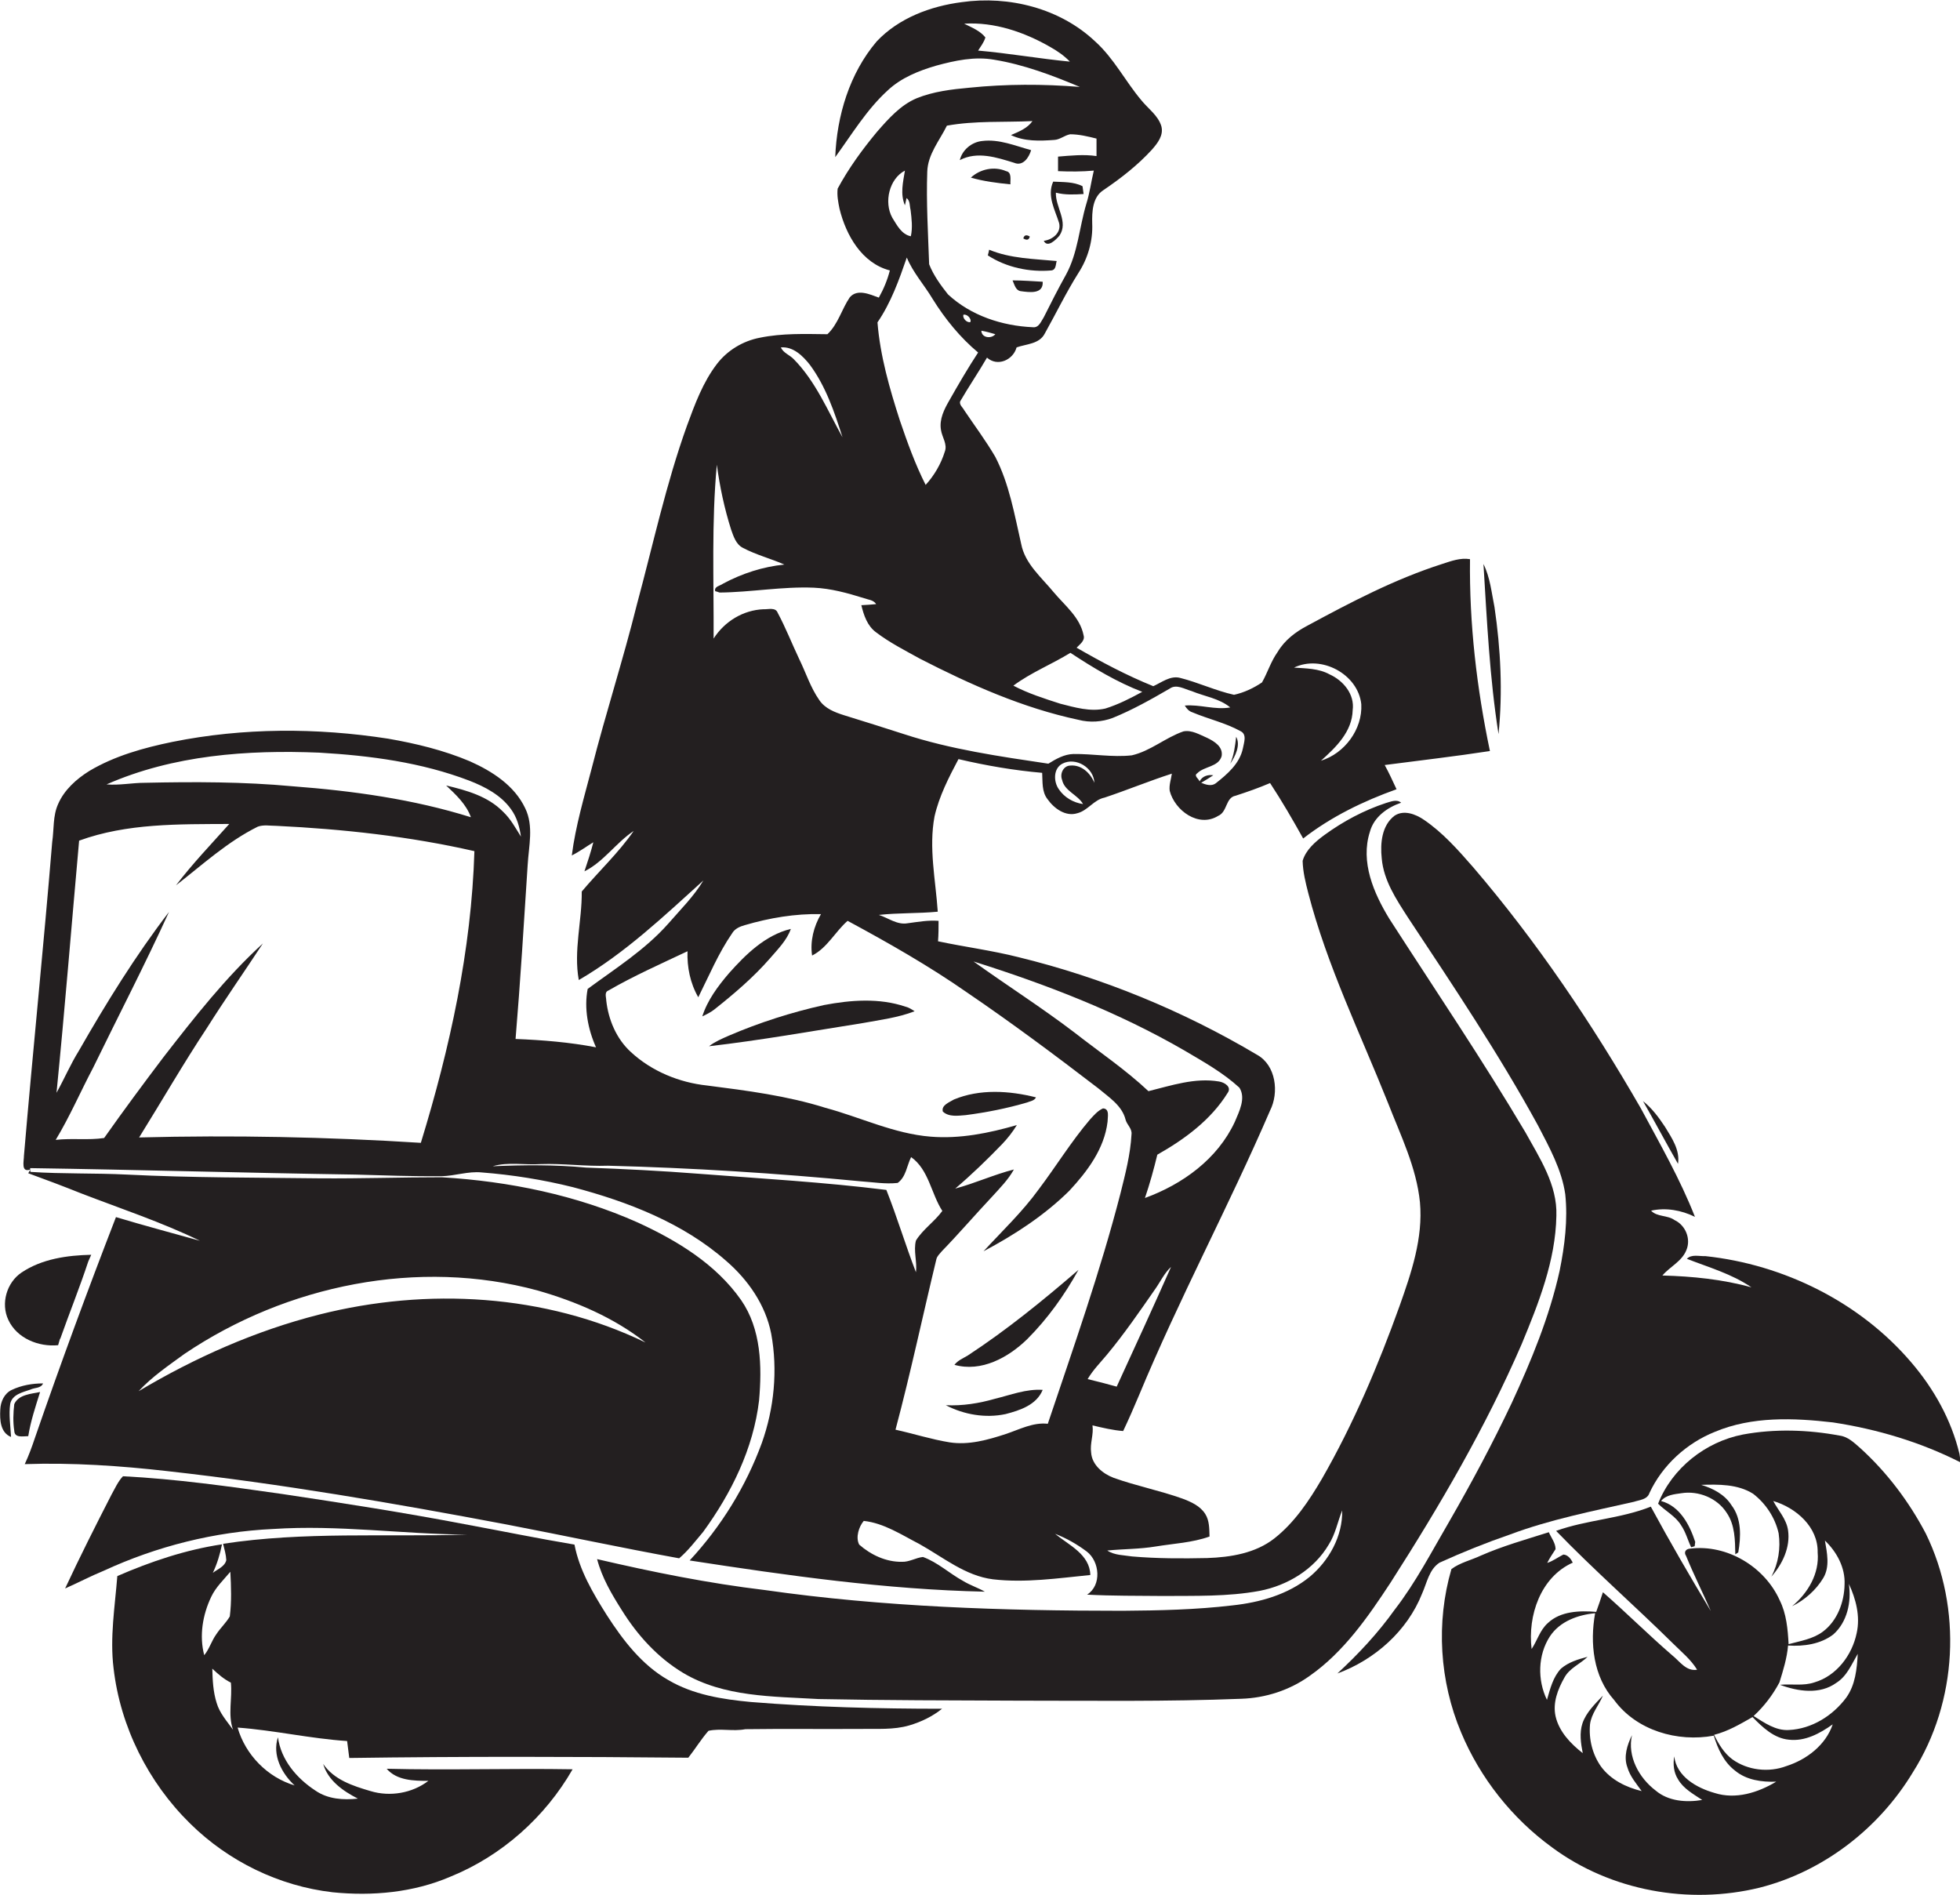 <?xml version="1.0" encoding="utf-8"?>
<!-- Generator: Adobe Illustrator 19.2.0, SVG Export Plug-In . SVG Version: 6.00 Build 0)  -->
<svg version="1.1" id="Layer_1" xmlns="http://www.w3.org/2000/svg" xmlns:xlink="http://www.w3.org/1999/xlink" x="0px" y="0px"
	 viewBox="0 0 728.4 704.3" style="enable-background:new 0 0 728.4 704.3;" xml:space="preserve">
<style type="text/css">
	.st0{fill:#231F20;}
</style>
<g>
	<path class="st0" d="M565.5,499.5c6.3-15.2,12.6-31,12.9-47.7c0.4-11.5-6.2-21.4-11.5-31c-16-27-33.6-53-50.6-79.4
		c-5.8-9.5-10.8-21.1-7.2-32.3c1.5-5.5,6.4-9,11.6-10.8c-1.6-1.4-3.8-0.4-5.6,0.1c-8.2,2.7-15.9,6.8-22.9,11.9
		c-3.4,2.5-6.9,5.5-8.1,9.6c0.1,4.1,1.1,8.1,2.1,12c7,27,19.3,52.1,29.6,77.9c4.7,12.1,10.6,24,11.9,37c1.2,13.3-3.2,26.2-7.6,38.6
		c-7.9,22-17.1,43.7-28.8,64.1c-4.8,8.2-10.2,16.3-17.7,22.2c-7,5.5-16.2,7-25,7.3c-9.3,0.2-18.6,0.2-27.9-0.6
		c-3.1-0.5-6.5-0.4-9.2-2.2c6-0.6,12-0.5,18-1.5c6.7-1.1,13.6-1.4,20-3.7c-0.1-2.8,0-5.9-1.6-8.4c-1.9-3-5.3-4.5-8.5-5.7
		c-8.4-3-17.1-4.7-25.5-7.7c-4-1.5-8.1-4.8-8.4-9.4c-0.5-3.4,1-6.7,0.5-10.1c3.8,0.9,7.6,1.8,11.4,2.1c2.1-4.4,4-8.8,5.9-13.3
		c14.9-35.9,33.3-70.1,48.7-105.8c3.4-6.7,2.2-16.8-4.8-20.7c-27.6-16.4-57.6-28.7-88.7-36.3c-9.9-2.5-20-3.8-29.9-5.9
		c0.2-2.5,0.2-5.1,0.2-7.6c-3.9-0.3-7.7,0.4-11.5,0.9c-3.9,0.7-7.2-2-10.7-3.1c7.3-0.8,14.6-0.5,21.9-1.2
		c-0.8-11.8-3.4-23.7-1.2-35.4c1.7-7.5,5.3-14.5,8.9-21.3c10.2,2.4,20.7,4.2,31.1,5.1c0.2,3.3-0.2,7,2,9.8c2.4,3.4,6.7,6.6,11.1,5.2
		c3.9-1,6.1-5,10.1-5.8c8.4-2.8,16.6-6.2,25-8.9c-0.3,2.1-1.1,4.3-0.8,6.4c1.9,7.3,10.7,13.8,18,9.3c3.5-1.5,2.7-6.8,6.5-7.5
		c4.3-1.4,8.6-2.9,12.8-4.7c4.4,6.7,8.4,13.6,12.3,20.6c10.4-8.1,22.4-13.9,34.7-18.3c-1.4-3-2.8-6.1-4.4-9
		c13-1.7,26.1-3.2,39.1-5.2c-4.9-23.4-7.7-47.3-7.4-71.3c-3.6-0.6-7,0.7-10.4,1.8c-17.5,5.6-33.9,14.2-50,22.9
		c-4.4,2.3-8.5,5.4-11.1,9.8c-2.5,3.5-3.7,7.6-5.8,11.3c-3.1,2.1-6.7,3.8-10.4,4.6c-6.8-1.5-13.3-4.6-20.1-6.3
		c-3.6-0.9-6.8,1.7-9.9,3.1c-9.9-4-19.3-9-28.5-14.3c1.2-1.3,3.2-2.6,2.6-4.6c-1.3-6.7-7-11.1-11.1-16c-4.6-5.6-10.7-10.6-12.1-18
		c-2.5-10.9-4.4-22.2-9.6-32.3c-3.5-6-7.7-11.6-11.6-17.4c-0.5-1-1.8-1.9-1.5-3.2c3.2-5.5,6.8-10.8,10-16.3c3.9,3.5,9.7,0.9,11-3.8
		c3.6-1.3,8.5-1.2,10.5-5.2c4.2-7.5,7.9-15.2,12.5-22.5c3.5-5.4,5.4-11.9,5.1-18.4c-0.1-4.3,0.1-9.7,4.1-12.3
		c6.5-4.4,12.8-9.3,18.1-15.1c2.1-2.4,4.4-5.3,3.5-8.7c-1.2-4-4.9-6.5-7.4-9.6c-6-7.1-10.2-15.6-17.2-21.9
		C394,3.1,375-1.7,357.4,0.8c-11.6,1.5-23.4,5.9-31.6,14.6c-10.1,11.9-14.8,27.6-15.4,43c6.2-8.5,11.7-17.7,19.5-24.8
		c5-4.7,11.5-7.3,18-9.2c7-1.9,14.3-3.5,21.6-2.2c11,1.8,21.6,5.8,31.8,10.1c-13.7-1.1-27.4-1.1-41.1,0.3
		c-6.6,0.6-13.3,1.4-19.5,3.9c-6,2.5-10.5,7.6-14.7,12.4c-5.5,6.6-10.6,13.6-14.7,21.2c-0.3,2.5,0.2,5.1,0.7,7.5
		c2.4,9.8,8.3,20.2,18.7,22.9c-0.9,3.5-2.3,6.9-4.1,10.1c-3.3-1.2-8-3.4-10.8-0.1c-3,4.4-4.3,9.9-8.3,13.7
		c-8.4-0.1-16.8-0.4-25.1,1.3c-6.3,1.2-12.1,4.7-16,9.8c-5.2,6.8-8.2,15-11.1,22.9c-7.8,21.7-12.6,44.2-18.6,66.4
		c-5.1,20.5-11.6,40.5-16.8,60.9c-2.8,10.7-6,21.4-7.4,32.4c2.8-1.4,5.4-3.3,8-4.9c-0.9,3.6-2.1,7.2-3.3,10.8
		c7.1-3.5,11.7-10.6,18.3-15c-5.6,8.1-12.9,14.9-19.3,22.5c0.1,11-3.1,22-1.1,32.9c17.2-10,31.7-23.8,46.3-37
		c-3.6,6-8.6,10.9-13.1,16.1c-8.6,9.7-19.6,16.6-29.9,24.2c-1.4,7.2,0.1,15,3.1,21.7c-9.9-1.9-19.9-2.7-29.9-3.1
		c1.8-21.5,3.1-43.1,4.5-64.7c0.4-7,2.3-14.4-0.9-21c-4-8.5-12.3-13.8-20.6-17.5c-9.7-4.1-20-6.6-30.4-8.4
		c-26.5-4.1-53.8-4.1-80.1,1.2c-10.7,2.2-21.5,5.2-30.9,10.8c-4.8,3-9.3,7-11.6,12.3c-2,4.4-1.5,9.4-2.2,14.1
		c-3.2,38.9-7.2,77.7-10.5,116.6c0,2-1.2,6.4,2.4,5.1l-0.8,1.4c6.6,2.4,13.2,4.9,19.7,7.5c14.8,5.7,29.9,10.7,44.1,17.6
		c-10.4-2.9-20.9-5.7-31.2-8.8c-10.5,27.1-20.6,54.5-30.1,82c-1.1,3.3-2.3,6.6-3.8,9.8c17.7-0.6,35.4,0.6,53,2.6
		c42.2,4.7,84.1,11.9,125.9,19.8c21.4,4.1,42.8,8.7,64.3,12.6c3.4-2.9,6.1-6.5,8.9-9.8c10.5-14.4,18.7-31,20.8-48.9
		c1.1-12.6,0.8-26.5-6.7-37.3c-9.4-13.4-23.8-22.1-38.4-28.8c-22.9-10.2-47.8-15.3-72.8-16.8c-15,0-30.1,0.5-45.1,0.4
		c-24-0.3-48-0.2-71.9-1.4c-11.9-0.6-23.9-0.2-35.9-1l-0.1-1.4c40.3,0.6,80.6,1.8,120.9,2.4c10.7,0.3,21.3,0.7,32,0.6
		c5-0.1,9.9-1.9,14.9-1.4c11.5,0.9,22.8,2.7,34,5.5c20.4,5.4,40.9,13.3,56.9,27.4c8.1,7,14.6,16.3,16.7,27
		c2.5,13.6,1.1,27.8-3.5,40.7c-5.9,16.1-15.1,31-26.8,43.6c36.4,5.6,72.9,10.8,109.7,11.6c-2.6-1.5-5.5-2.4-8.1-4
		c-5.1-2.8-9.4-6.9-14.9-8.9c-2.7,0.3-5.1,1.9-7.8,1.8c-5.9,0.1-11.6-2.6-15.9-6.4c-1.4-2.7-0.1-6.7,1.7-8.8
		c7.5,0.8,14.1,5.2,20.7,8.6c8.8,4.9,17,11.8,27.3,13.1c12,1.4,24.2-0.4,36.2-1.6c-0.2-7.7-8-11.1-13.1-15.3
		c4.2,1.6,8.2,3.9,11.8,6.6c4.8,3.7,5.6,12.5,0.1,16c9.4,0.5,18.7,0.4,28.1,0.5c12-0.1,24.1,0.3,36-1.9c10.4-2,20.3-8,25.7-17.2
		c2.5-3.9,3.3-8.5,5-12.7c0.2,9.6-4.9,18.7-12.1,24.7c-8.1,6.6-18.5,9.5-28.7,10.6c-13.5,1.6-27.2,1.9-40.8,2
		c-44.4,0-88.9-1.4-132.9-7.7c-21-2.5-41.8-6.7-62.4-11.5c1.8,6.9,5.4,13,9.2,19c5.8,9.3,13.3,17.6,22.8,23.3
		c15.1,9,33.3,8.7,50.3,9.7c24.7,0.5,49.4,0.5,74.1,0.6c27.7,0,55.3,0.4,83-0.7c9.1-0.3,18-3.2,25.4-8.5
		c12.7-8.9,21.7-21.9,30.1-34.7C535.3,559.2,552.2,530.2,565.5,499.5z M505.9,261.7c0.5,9.3-6.2,18.3-15,21
		c5.6-5,11.6-10.8,11.8-18.8c0.8-5.9-3.5-11-8.6-13.3c-4-2.2-8.7-2.2-13.2-2.5C491,243.2,504.7,250.5,505.9,261.7z M363.5,18.8
		c1-1.6,2.2-3.1,2.7-4.9c-2-2.5-5.1-3.7-7.9-5.1c11.2-0.7,22.3,3.1,31.9,8.6c2.7,1.5,5.3,3.3,7.4,5.5
		C386.2,21.8,374.9,19.8,363.5,18.8z M199.9,479.6c14.3,4.1,28.3,10.1,40,19.3c-37.4-18.1-81.2-20.5-121.2-10.4
		c-23.7,6-46.2,16-67.2,28.5c5-5.4,11.2-9.6,17.1-13.9C106.6,477.5,155.5,467.5,199.9,479.6z M440.2,390.4
		c7.1,4.2,14.3,8.2,20.4,13.8c2.5,3.9-0.1,8.9-1.7,12.7c-6.4,13.8-19.4,23.2-33.4,28.3c1.8-5.3,3.3-10.7,4.6-16.1
		c10.1-5.7,19.9-12.9,26.1-22.9c1.7-2.3-1.2-4-3.2-4.3c-8.9-1.5-17.7,1.5-26.2,3.6c-8.5-8-18.3-14.6-27.5-21.8
		c-12.2-9.3-25.1-17.5-37.5-26.4C388.8,365.8,415.5,376.1,440.2,390.4z M397.7,284.5c-2.5,0.1-3.9,3-3,5.3c0.9,4.2,5.8,5.5,7.8,9
		c-3.6-0.5-7-2.5-9-5.5c-2-2.8-2.1-7.7,1.3-9.5c5-2.6,11.7,1.5,11.9,7.1C405.2,287.2,401.8,284.1,397.7,284.5z M397.8,242.6
		c8.5,5.6,17.3,10.9,26.7,14.5c-4.4,2.4-8.9,4.7-13.7,6.2c-5.6,1.3-11.3-0.4-16.8-1.8c-5.9-1.9-11.9-3.8-17.4-6.7
		C383.2,249.9,390.8,246.9,397.8,242.6z M364.7,122.9c1.8,0.3,3.5,0.8,5.2,1.3C368.4,126,364.8,125.6,364.7,122.9z M344.6,63.8
		c0.2-6.5,4.6-11.6,7.3-17.1c10.5-1.9,21.2-1.2,31.8-1.7c-1.9,2.7-5,3.9-8,5.2c5,2.4,10.7,2.2,16.1,1.8c2.1-0.1,3.8-1.7,5.9-2.1
		c3.3,0,6.6,0.8,9.8,1.6c0,2.2,0,4.3,0,6.5c-4.7-0.7-9.5-0.2-14.3,0.2c0,1.8,0,3.6,0,5.4c4.5,0.2,8.9,0.2,13.3-0.2
		c-1,4.1-1.5,8.3-2.8,12.4c-2.6,8.7-3.1,18.1-7.5,26.2c-2.9,5.2-5.6,10.5-8.3,15.9c-1,1.5-1.8,4-4.1,3.7c-11.4-0.5-23-4.3-31.5-12.2
		c-2.7-3.4-5.4-7.1-7-11.2C344.9,86.7,344.2,75.2,344.6,63.8z M360.6,119.7c-1.3,0.3-2.9-1.4-2.6-2.7
		C359.2,116.5,361.2,118.4,360.6,119.7z M336.3,63.4c-0.7,4.3-1.8,8.7,0,12.9c0.2-0.7,0.4-2,0.6-2.7c1.4,1,1.1,2.9,1.5,4.4
		c0.4,3.3,0.8,6.6,0.1,9.8c-3.5-0.7-5.2-4.2-6.9-6.9C328.4,75.1,330.5,66.4,336.3,63.4z M337,95.7c2.3,5.6,6.5,10.2,9.6,15.4
		c4.6,7.4,10.2,14.3,16.9,19.9c-3.8,5.8-7.3,11.8-10.7,17.8c-1.9,3.3-3.8,7-3.1,11c0.4,2.7,2.5,5.3,1.4,8.1
		c-1.4,4.5-3.9,8.8-7.1,12.3c-3.9-7.7-6.8-15.8-9.6-24c-3.8-11.8-7.3-23.9-8.3-36.4C331.1,112.5,334.1,104.1,337,95.7z M301,135.6
		c5.9,8,9.1,17.5,12.1,26.9c-5.5-9.9-10-20.8-18.1-29c-1.5-1.6-3.9-2.3-4.8-4.4C294.8,128.7,298.4,132.3,301,135.6z M266.4,172.7
		c1.1,8.2,2.8,16.2,5.3,24.1c0.9,2.5,1.8,5.5,4.4,6.8c4.9,2.6,10.4,4,15.4,6.2c-8,0.8-15.7,3.3-22.8,7.1c-1,0.8-3.4,1-2.9,2.8
		c0.4,0.1,1.2,0.3,1.6,0.5c11.7-0.1,23.4-2.3,35.1-1.8c6.4,0.3,12.5,2,18.6,3.9c1.6,0.6,3.5,0.6,4.5,2.2c-1.8,0.2-3.7,0.3-5.5,0.4
		c0.9,3.7,2.2,7.7,5.5,10.1c5,3.8,10.7,6.7,16.3,9.8c18.7,9.6,38.2,18.3,58.9,22.7c4.2,1.1,8.7,0.8,12.7-0.7
		c7.4-3,14.3-6.9,21.2-10.9c2.5-1.8,5.5,0.2,8.1,0.9c4.8,2,10.3,2.7,14.4,6.1c-5.7,1-11.3-1.2-16.9-0.7c0.7,1.1,1.5,2.1,2.8,2.5
		c5.9,2.5,12.3,3.9,17.9,7c2.5,1.2,1.3,4.2,0.9,6.4c-1.2,5.7-5.8,9.6-10.1,13c-1.6,1.2-3.7,0.5-5.4-0.2c1.5-0.9,3-1.8,4.5-2.8
		c-2-0.3-4.1,0.3-5.1,2.3c-0.2-0.9-2.3-2.1-0.9-3c2.6-2.7,7.9-2.3,9.1-6.4c0.6-3.5-2.7-5.5-5.4-6.8c-2.8-1.2-5.7-3-8.8-2.4
		c-6.7,2.3-12.2,7.3-19.2,8.9c-7.2,0.8-14.5-0.6-21.7-0.5c-3.4,0.1-6.4,1.8-9.3,3.6c-18.1-2.7-36.3-5.3-53.7-11
		c-7.4-2.4-14.8-4.7-22.2-7c-3.5-1.1-7.1-2.5-9.2-5.6c-3.3-4.7-5-10.2-7.5-15.3c-2.7-5.7-5-11.6-8-17.2c-0.8-2.1-3.5-1.2-5.2-1.3
		c-7.6,0.3-14.5,4.5-18.6,10.9C265.3,215.7,264.4,194.1,266.4,172.7z M156.4,424.7c-34.8-2.2-69.8-2.9-104.7-2
		c8.4-13.5,16.4-27.4,25.2-40.7c6.7-10.6,13.9-20.9,20.8-31.4c-13.8,12.6-25.4,27.4-36.9,42.2c-7.5,9.9-14.9,19.9-22.1,30.1
		c-5.9,0.9-12,0-18,0.7c5.2-8.6,9.2-17.9,13.9-26.8c9.4-19.3,19.3-38.4,28.2-57.9c-12.5,16.3-23.3,33.8-33.5,51.6
		c-3.1,5-5.4,10.4-8.3,15.6c3.1-31.2,5.6-62.5,8.4-93.7c17.8-6.5,37.1-6.1,55.8-6.2c-6.7,7.5-13.7,14.8-19.8,22.8
		c9.8-7.6,19.1-16.2,30.4-21.8c2.2-0.8,4.6-0.3,7-0.3c24.7,1.2,49.4,3.9,73.5,9.4C175.2,353.1,167.2,389.5,156.4,424.7z
		 M165.8,291.9c3.6,3.4,7.5,7,9.2,11.8c-21.4-6.7-43.8-9.8-66.2-11.5c-18.3-1.7-36.6-1.7-55-1.3c-4.7,0-9.4,1-14.2,0.6
		c24.8-10.9,52.3-12.9,79.1-11.8c18.9,1.1,37.9,3.6,55.7,10.4c5.9,2.3,11.8,5.4,15.5,10.6c2.2,3,3.2,6.6,3.7,10.2
		c-2-3.2-3.9-6.7-6.7-9.3C181.3,295.9,173.4,293.7,165.8,291.9z M259.8,436.2c-14-1.1-28-1.8-42-2.3c-11.5-1.1-23.2-1-34.7-0.5
		c5.8-1.7,11.8-0.4,17.8-0.8c8.3-0.3,16.7,0.9,25,0.6c31.4,0.8,62.8,2.8,94,5.8c4.5,0.3,9.1,1.1,13.7,0.6c3.1-2.2,3.4-6.4,5-9.6
		c6.6,4.7,7.4,13.5,11.6,20c-2.9,4-7.2,6.8-9.8,11c-1,3.8,0.5,7.9,0,11.8c-3.9-10.1-7-20.5-11-30.6C306.2,439.3,283,438,259.8,436.2
		z M389.4,529.1c-5.5-0.6-10.5,2.1-15.6,3.8c-6.7,2.2-13.8,4.2-20.9,3.1c-6.8-1.1-13.3-3.2-20.1-4.7c5.6-21,10.1-42.3,15.2-63.4
		c0.3-1.2,1.3-2,2-2.9c6.4-6.6,12.4-13.6,18.7-20.3c2.9-3.2,6-6.3,8.1-10.1c-7.4,1.9-14.4,5.1-21.8,7.1c6.1-5.2,11.8-10.7,17.4-16.5
		c2.1-2.2,3.9-4.5,5.5-7.1c-10.4,3-21.2,5.2-32.1,4.3c-13.6-1.1-26-7.2-39-10.7c-14.3-4.5-29.2-6.4-44-8.3
		c-10.4-1.1-20.6-5.3-28.3-12.4c-5.4-4.9-8.4-12-9.2-19.2c0-1.2-0.8-3.1,0.8-3.7c9.5-5.5,19.5-9.9,29.4-14.6c-0.2,5.9,1,11.9,4,17.1
		c4-8,7.5-16.4,12.6-23.8c1-1.7,2.9-2.5,4.7-3c9.2-2.7,18.7-4.3,28.3-4.1c-2.7,4.6-4.1,10.1-3.3,15.4c5.6-2.8,8.6-8.9,13.2-12.9
		c15.2,8.2,30.3,16.8,44.5,26.7c16.6,11.3,32.7,23.3,48.6,35.5c3.9,3.3,8.9,6.4,10.2,11.7c0.5,1.9,2.5,3.3,2.2,5.5
		c-0.4,7.4-2.3,14.7-4.1,21.9C408.9,472.6,398.9,500.8,389.4,529.1z M404.2,512.5c2-3.4,4.7-6.1,7.2-9.1c6.4-7.7,12.1-16,17.8-24.2
		c2-2.8,3.5-6.1,6-8.4c-6.6,14.9-13.4,29.7-20.2,44.5C411.5,514.3,407.9,513.4,404.2,512.5z"/>
	<path class="st0" d="M376.9,60.5c3.3,1.4,5.5-2,6.3-4.7c-5.9-1.6-11.9-4.2-18.2-3.4c-3.9,0.4-7.4,3.3-8.3,7.1
		C363.2,56.1,370.4,58.5,376.9,60.5z"/>
	<path class="st0" d="M373.9,63.6c-4.4-1.9-9.6-0.8-13.1,2.4c4.8,1.4,9.7,2,14.7,2.5C375.4,66.8,376.1,64,373.9,63.6z"/>
	<path class="st0" d="M387.9,89.5c1.4,2.8,4.6-0.5,5.8-1.9c3.5-5.1-1.5-10.6-1.3-16c3.4,0.9,6.9,0.7,10.3,0.5
		c-0.1-0.7-0.3-2.2-0.4-2.9c-3.3-1.7-7.2-1.5-10.9-1.7c-2.4,5.3,0.7,10.5,2.2,15.4C394.5,86.5,391.1,89.1,387.9,89.5z"/>
	<path class="st0" d="M382.7,87.9c-1.3-0.8-2.1-0.5-2.4,0.7C381.6,89.4,382.4,89.2,382.7,87.9z"/>
	<path class="st0" d="M367.1,94.9c6.9,4.5,15.5,6.3,23.6,5.6c1.8-0.2,1.6-2.2,2-3.5c-8.4-0.8-17.2-0.9-25.1-4.2
		C367.5,93.3,367.3,94.3,367.1,94.9z"/>
	<path class="st0" d="M379.3,108.2c3.1,0.4,8.5,1.3,8.2-3.5c-3.7-0.2-7.5-0.5-11.2-0.5C377,105.7,377.4,107.9,379.3,108.2z"/>
	<path class="st0" d="M555.4,225.6c-1.1-5.4-1.6-11-4.1-16c1.3,21.1,2.3,42.3,5.6,63.2C558.5,257.1,557.7,241.2,555.4,225.6z"/>
	<path class="st0" d="M607.2,558.1c2.1-0.7,5-0.8,5.8-3.3c4.8-10.3,13.8-18.5,24.3-22.7c13.8-5.8,29.3-5.2,43.9-3.5
		c16.4,2.5,32.5,7.3,47.3,14.8c0-1-0.1-2.1-0.3-3.1c-3-12.6-9.5-24.2-17.9-34c-19.1-22.4-47.4-36.4-76.5-39.5
		c-2.3,0.1-5.2-0.8-6.9,1c8.2,3.2,16.7,5.6,24,10.6c-10.8-3-22-4.1-33.1-4.4c2.8-3.3,7.2-5.2,8.9-9.4c1.8-4.2-0.3-9.3-4.4-11.2
		c-2.6-1.9-6.5-1.1-8.7-3.5c5.5-1.2,11.2-0.2,16.3,2.3c-5.5-14-13-27.1-20.1-40.3c-18.2-31.6-38.6-61.9-62.3-89.6
		c-5.6-6.4-11.3-12.9-18.4-17.7c-3.1-2.1-7.4-3.7-10.8-1.5c-4.8,3.6-5.4,10.3-4.8,15.9c0.7,8.2,5.4,15.2,9.7,21.9
		c16.8,25.4,33.8,50.7,48.4,77.4c4.2,8.1,8.8,16.4,10.1,25.5c1,9.5-0.2,19.1-2.1,28.5c-3.8,17.1-10.5,33.3-17.8,49.1
		c-7.1,15-14.9,29.6-23.2,44c-6.5,11.1-12.4,22.6-20.3,32.8c-6.2,8.7-13.5,16.5-21.3,23.7c13.9-5.1,26-15.8,31.5-29.7
		c1.8-4,2.6-9,6.5-11.5c8.6-3.9,17.3-7.4,26.3-10.5C576,564.7,591.7,561.6,607.2,558.1z"/>
	<path class="st0" d="M286.1,356.2c2.9-3.4,6.3-6.7,7.8-11c-9.5,2.3-16.8,9.5-23.1,16.6c-4,4.7-7.9,9.9-9.8,15.9
		c1.5-0.7,3.1-1.5,4.4-2.5C272.7,369.4,279.9,363.3,286.1,356.2z"/>
	<path class="st0" d="M306.2,373.5c-12.1,2.7-24,6.5-35.4,11.4c-2.5,1.1-5.1,2.2-7.3,3.9c19.1-2.2,38.1-5.6,57.1-8.6
		c6.5-1.2,13.1-2,19.3-4.4c-1.1-0.7-2.1-1.4-3.4-1.7C326.8,370.8,316.2,371.6,306.2,373.5z"/>
	<path class="st0" d="M385,407.8c-9.9-2.5-20.9-3.2-30.5,0.8c-1.6,1-4.8,2.1-4.1,4.5c2.3,2.1,5.7,1.5,8.5,1.3
		c7.7-1,15.3-2.5,22.8-4.7C382.8,409.2,384.4,409.1,385,407.8z"/>
	<path class="st0" d="M618.8,418.8c-2.3-3.5-4.9-7-8.2-9.6c4.4,7.7,8.6,15.6,13,23.3C624.4,427.4,621.3,422.9,618.8,418.8z"/>
	<path class="st0" d="M409.9,411.9c-2,0.9-3.4,2.6-4.8,4.1c-7,8.2-12.6,17.4-19.1,26c-6,8.3-13.5,15.4-20.5,23
		c11.5-6.1,22.6-13.3,31.9-22.5c6.7-7.2,13-15.6,14.2-25.6C411.6,415.2,412.5,412,409.9,411.9z"/>
	<path class="st0" d="M21.6,499.9c0.2-0.6,0.5-1.8,0.7-2.4h0.1c3.4-9.6,7.2-19,10.4-28.7c0.3-0.6,0.8-1.9,1.1-2.5
		c-8.9,0.2-18.3,1.5-25.9,6.6c-5.5,3.7-7.8,11.5-4.9,17.6C6.3,497.4,14.4,500.6,21.6,499.9z"/>
	<path class="st0" d="M354.7,507.2c10,2.8,20-2.7,27-9.5c7.6-7.6,13.9-16.4,19.1-25.8c-13.1,11.3-26.6,22.3-41.1,31.8
		C357.9,504.8,356,505.5,354.7,507.2z"/>
	<path class="st0" d="M3.8,521.7c0.7-3.5,4.6-4.3,7.5-5.3c1.6-0.8,3.9-0.4,4.7-2.3c-4,0-8,0.7-11.6,2.4c-2.8,1.3-4.2,4.4-4.3,7.4
		c-0.2,3.7,0,8.5,4,10.1C3.9,529.8,3.2,525.7,3.8,521.7z"/>
	<path class="st0" d="M369.8,519.8c-5.9,1.7-12.1,2.7-18.3,2.4c6.7,3.5,14.7,4.9,22.2,3.3c5.4-1.4,11.5-3.4,13.8-9
		C381.3,516.1,375.6,518.4,369.8,519.8z"/>
	<path class="st0" d="M691.4,538.2c-2.3-2-4.6-4.3-7.7-4.7c-11.8-2.2-24.1-2.6-36-0.4c-13.9,2.7-26.3,12.5-31.5,25.7
		c2.8,2.8,6.5,4.6,8.6,8.1c1.7,2.5,2.4,5.4,3.7,8.1c0.3-0.1,1-0.3,1.3-0.4c0-0.4,0.2-1.2,0.2-1.6c-2.1-6.4-5.7-13.3-12.7-15.2
		c1.9-2.3,4.9-2.5,7.6-2.9c6.3-1,13.3,1.8,16.8,7.3c3.1,4.5,3.1,10.2,3.2,15.4l1.1-0.7c1-5.8,1.3-12.5-2.5-17.5
		c-2.5-4-6.9-6.3-11.3-7.6c6.5-0.2,13.6-0.3,19.3,3.3c4.7,3.6,8.2,8.9,9.5,14.7c0.8,5.5-0.1,11.2-2.7,16.1
		c4.1-4.6,7.1-10.9,6.2-17.2c-0.6-4.2-3.6-7.3-5.5-10.9c8.4,2.5,16.7,9.6,16.5,19.1c0.7,7.9-3.6,15.1-9.5,20
		c4.7-2.3,8.9-6,11.6-10.5c2.5-4.2,1.4-9.3,0.6-13.9c4.4,4.2,7.6,10.1,7.3,16.3c-0.1,6.6-2.7,13.5-8,17.5c-3.7,2.8-8.4,3.5-12.8,4.7
		c-0.3-5.6-0.8-11.3-3.3-16.3c-5.6-12.5-19.6-20.9-33.3-19.2c-1.7,0.1-2.4,1.4-1.5,2.7c2.8,6.9,6.2,13.6,9.2,20.5
		c-7.7-12.8-15.2-25.7-22.3-38.8c-11.3,4.5-23.8,4.9-35.2,9c14,14.5,29.2,27.8,43.5,41.9c3.1,3.1,6.6,5.9,8.9,9.7
		c-4.1,0.7-6.5-3.2-9.3-5.4c-8.8-7.6-17-15.8-25.7-23.4c-0.8,2.4-1.6,4.9-2.5,7.3c-6.1-0.5-13.2-0.3-17.9,4.1c-3,2.6-4,6.6-6.1,9.7
		c-1.5-12.4,3.3-26.7,15.3-32.1c-0.7-1.4-1.8-2.9-3.5-3c-2,1-3.8,2.4-6,3.1c0.9-1.8,2-3.4,3.1-5.1c0-2.3-1.6-4.2-2.5-6.3
		c-8.5,2.7-17.1,5.1-25.3,8.7c-3.6,1.7-7.7,2.6-10.9,5c-5.8,19.9-4.4,41.7,3.6,60.7c7.1,17,19,32,33.9,42.8
		c21.8,16.1,50.8,21.3,77,14.9c23.7-6,44.4-22,57-42.9c16.6-26.2,18.4-60.9,4.8-88.7C709.5,558.1,701.3,547.2,691.4,538.2z
		 M637.2,666.3c-6.7-1.9-14.1-6.1-15-13.6c-0.5,2.9-0.2,6,1.4,8.5c2,3.5,5.7,5.5,9,7.7c-5.9,1-12.6,0.5-17.3-3.5
		c-6.2-4.7-10.6-12.7-8.8-20.6c-1.8,3.7-3.2,8-1.7,12c1,3.4,3.3,6,5.3,8.8c-5.8-1.4-11.5-4.2-15.1-9.1c-3.2-4.5-4.6-10.2-4.1-15.7
		c0.5-4,3.3-7.1,4.8-10.7c-2.9,3.1-6.2,6.2-7.6,10.3c-1.2,3.6-0.6,7.5,0.1,11.1c-4.5-3.5-8.8-8-10.1-13.7c-1.1-5,0.8-10,3.3-14.4
		c1.9-3.5,5.8-5,8.6-7.7c-3.5,0.9-7.1,2-9.9,4.4c-3,3.2-4,7.5-5.2,11.6c-3.6-7.4-3.4-16.7,1.1-23.6c3.7-5.6,10.4-8,16.8-8.6
		c-2,11.1-0.7,23.6,7.1,32.3c8.3,11.3,23.5,15.7,37,13.2c1.5,4.9,3.7,9.8,7.9,13c4.2,3.5,9.9,4.3,15.3,4.1
		C653.3,666.2,645,668.8,637.2,666.3z M663.9,656.3c-6.6,2.5-14.4,1.6-20.1-2.5c-3.1-2.3-5.1-5.7-6.8-9.1c5.2-1.3,9.7-4,14.3-6.6
		c3.7,3.8,8,7.9,13.5,8.4c6,0.7,11.5-2.3,16.3-5.7C678.5,648.5,671.4,653.9,663.9,656.3z M682.4,625.4c4-2.5,5.7-6.9,8-10.8
		c-0.3,5.6-0.9,11.6-4.3,16.3c-5,6.7-12.8,11.6-21.3,12c-4.9,0.3-9.1-2.7-13.1-5.2c3.9-3.6,7.1-7.8,9.6-12.5c1.4-4.5,2.8-9,3.2-13.7
		c5.8,0.4,12.1-0.5,16.8-4.1c5.2-4.6,6.8-12.1,5.8-18.8c2.6,5.6,4.3,12,2.9,18.3c-1.7,8.2-7.5,15.9-15.7,18.3
		c-4.1,1.4-8.5,0.5-12.8,0.9C668.2,628.6,676.3,629.8,682.4,625.4z"/>
	<path class="st0" d="M248.3,624.3c-9.8-5.6-16.8-14.8-22.8-24.1c-5.1-8.1-10.2-16.7-12-26.2c-13.7-2.3-27.3-5.1-40.9-7.6
		c-22.5-4.3-45-7.8-67.7-11.2c-19.7-2.8-39.4-5.6-59.2-6.6c-1.9,2-3,4.6-4.3,6.9c-5.9,11.5-11.7,23-17.2,34.8
		c4.8-2.1,9.5-4.6,14.4-6.6c19.7-9.1,41.2-14.5,62.9-15.5c24.1-1.6,48,1.9,72.1,2.1c-30.2,0.9-60.7-1.2-90.7,3.4
		c0.5,2,1.1,4,1.2,6.1c-0.6,2.4-3.2,3.3-5,4.7c1.6-3.4,2.7-7,3.4-10.6c-13.4,2-26.5,6.4-38.9,11.8c-0.9,11.4-2.8,22.8-1.4,34.2
		c2.5,21.8,12.9,42.5,28.5,57.8c14.2,14,33,23.2,52.9,25.5c14.8,1.5,30.1,0.1,43.8-5.8c19-7.7,35.2-22.1,45.4-39.9
		c-23-0.4-46.1,0.4-69.1-0.2c3.8,4.4,10.1,4.5,15.5,4.5c-6,4.6-14.3,6-21.5,3.8c-6.5-1.9-13.6-4.2-17.6-10.1
		c1.8,6.2,7.4,10.1,12.9,12.9c-5.4,0.6-11.2,0.2-15.8-3c-6.9-4.5-12.8-11.4-13.9-19.8c-2.2,6.6,1.4,13.5,6.2,17.9
		c-10.1-3-18.3-11.4-21.2-21.5c13.6,1,27,4.1,40.7,5c0.3,2.1,0.5,4.2,0.8,6.3c42-0.6,84-0.5,126-0.1c2.6-3.3,4.7-6.8,7.5-10
		c4.5-1,9.1,0.3,13.7-0.6c14.3-0.2,28.6,0,42.9-0.1c6-0.1,12.2,0.4,18-1.3c4.4-1.3,8.6-3.3,12.2-6.2c-23.7,0-47.4-0.6-71-2.5
		C268.4,631.5,257.6,629.8,248.3,624.3z M78.5,593.4c1.7-3.6,4.6-6.3,7.1-9.3c0.3,5.5,0.5,11.1-0.2,16.6c-1.4,2.4-3.5,4.3-5,6.6
		c-1.8,2.5-2.6,5.5-4.5,7.8C74,607.9,75.3,600.1,78.5,593.4z M80.5,632.8c-1.3-4.1-1.5-8.5-1.6-12.7c2.1,2,4.3,3.9,6.9,5.2
		c0.6,5.8-1.2,11.9,0.8,17.5C84.3,639.6,81.6,636.6,80.5,632.8z"/>
	<path class="st0" d="M459.4,273.8c-0.4,3.4-0.8,6.8-2.2,10C459.1,281,461.1,276.9,459.4,273.8z"/>
	<path class="st0" d="M14.9,517.3c-3.3,0.7-8,0.9-9.6,4.5c-0.4,3.3-0.5,6.7,0,9.9c0.1,2.8,3.3,2,5.2,2
		C11.4,528.1,13.2,522.7,14.9,517.3z"/>
</g>
</svg>
